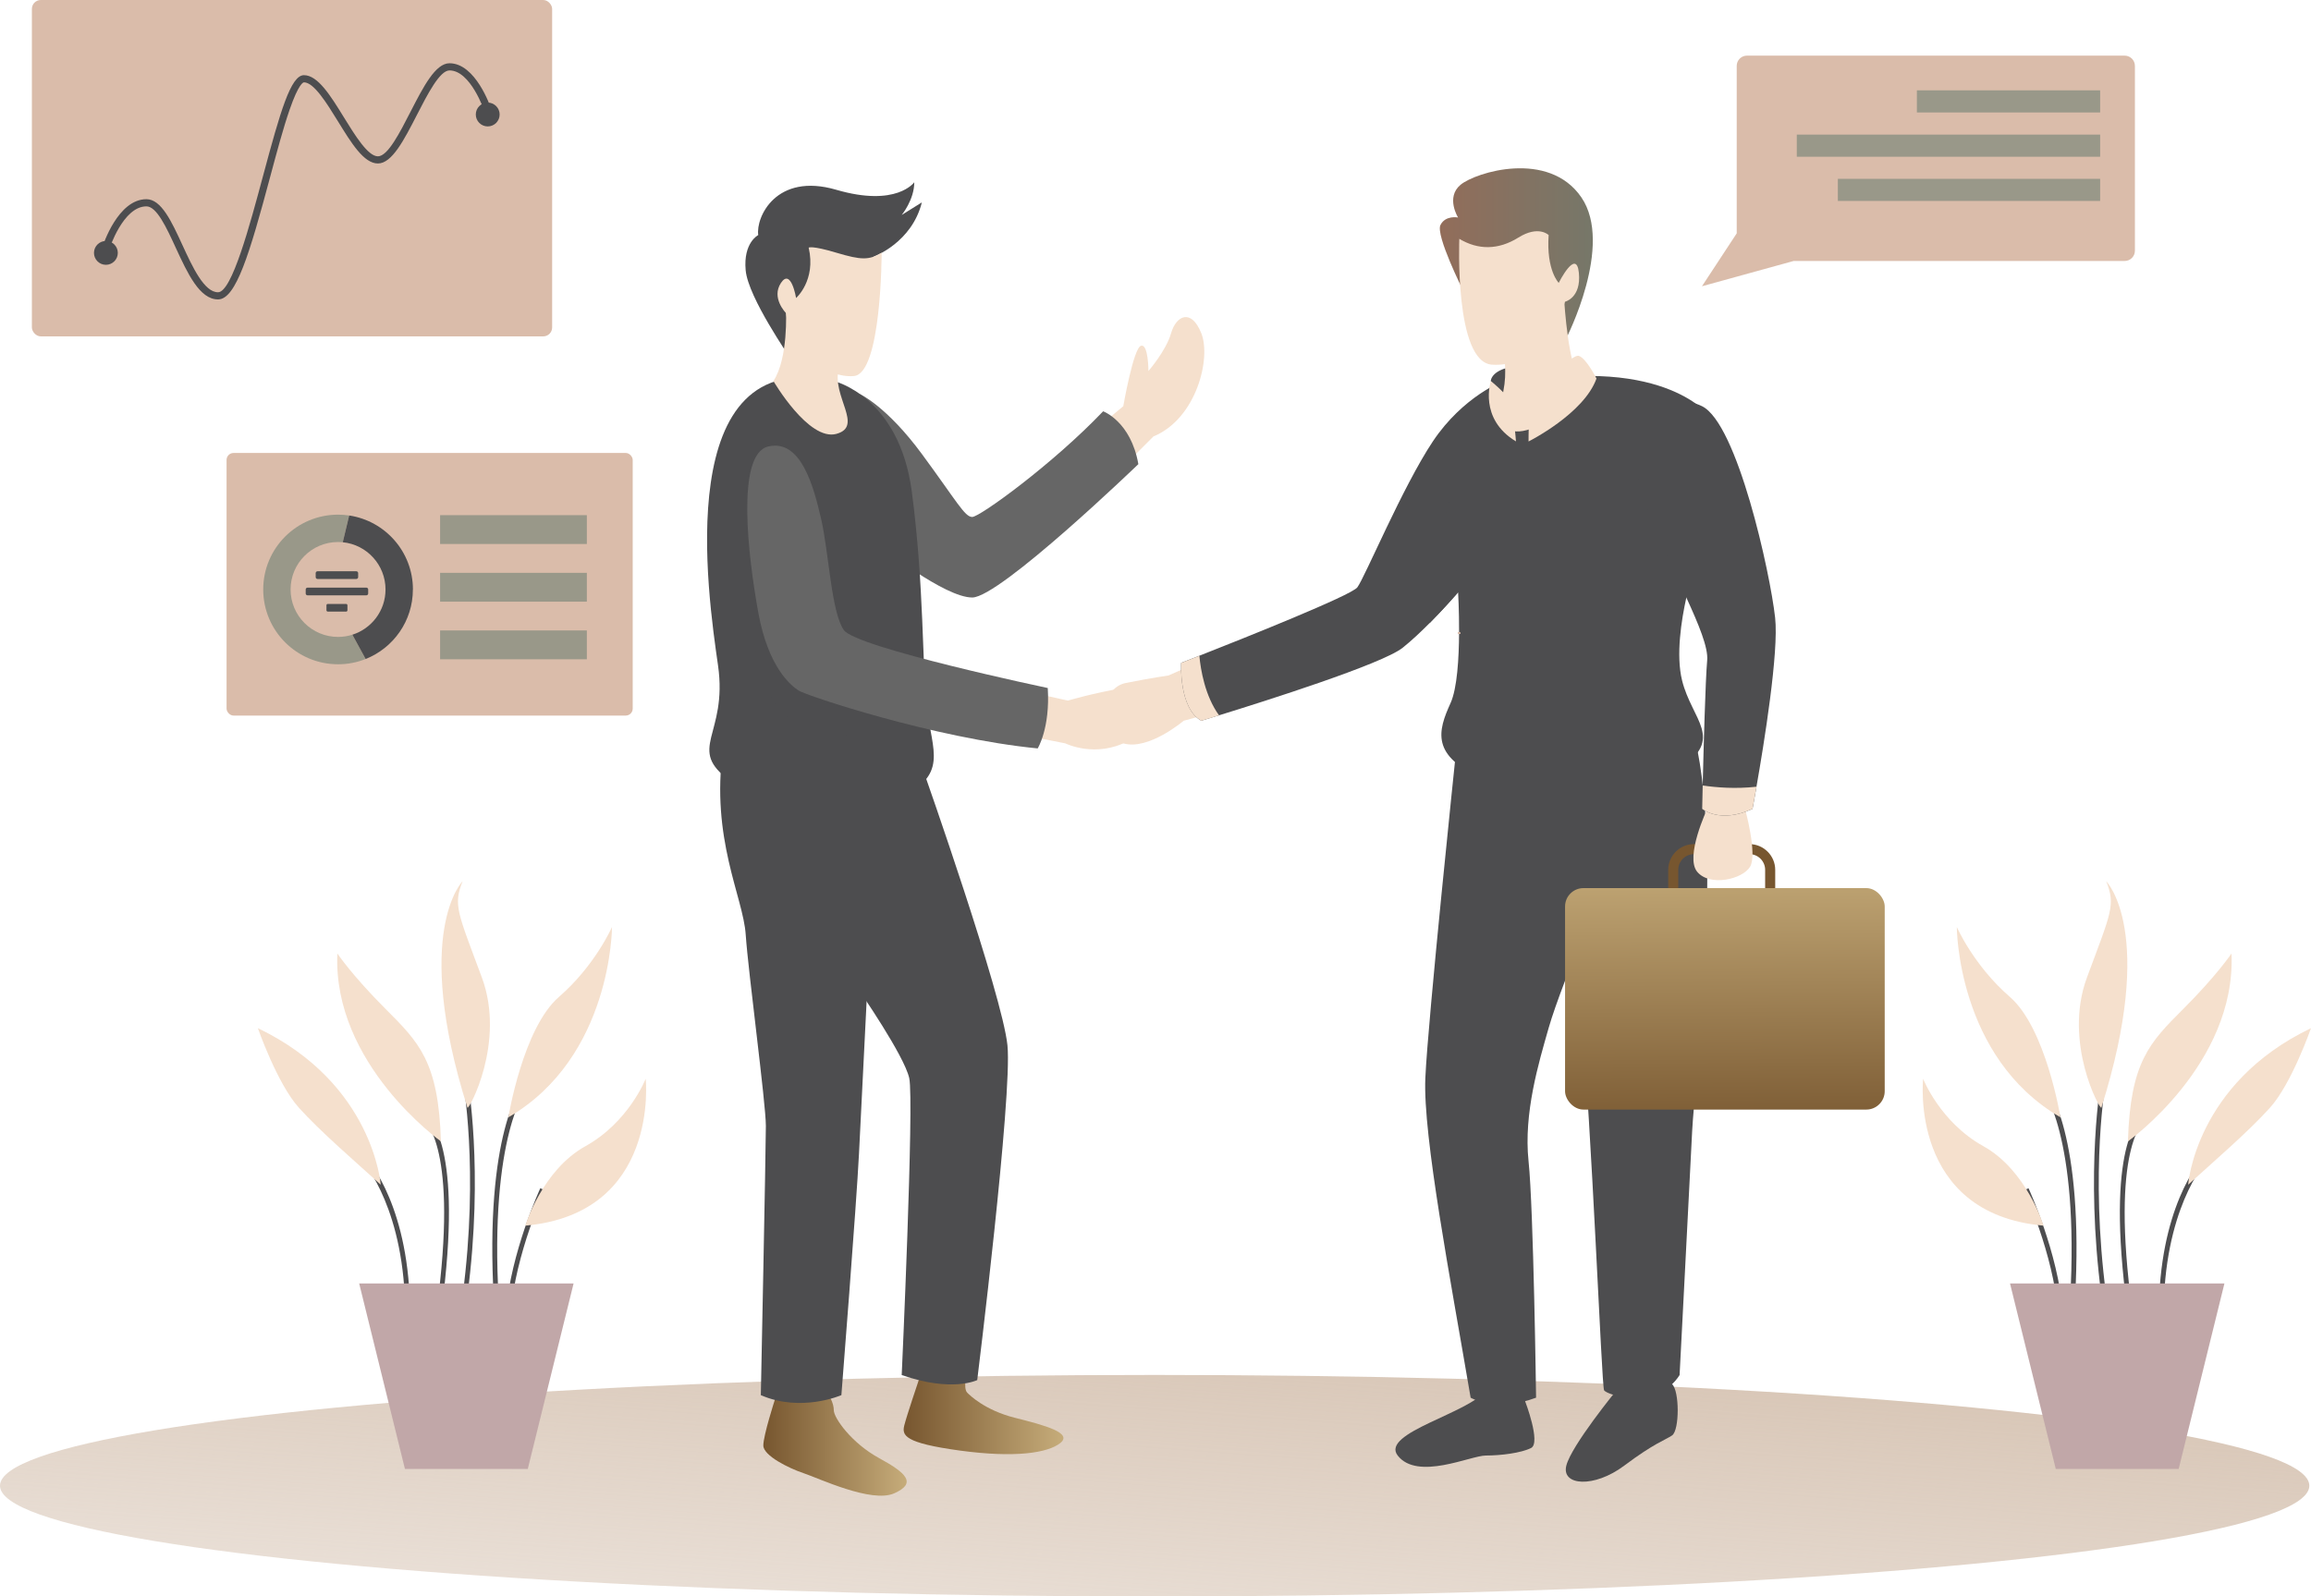 <?xml version="1.0" encoding="UTF-8"?>
<svg xmlns="http://www.w3.org/2000/svg" xmlns:xlink="http://www.w3.org/1999/xlink" viewBox="0 0 500 345.49">
  <defs>
    <style>
      .cls-1 {
        fill: url(#linear-gradient-15);
      }

      .cls-2 {
        fill: url(#linear-gradient-13);
      }

      .cls-3 {
        fill: url(#linear-gradient-28);
      }

      .cls-4 {
        fill: url(#linear-gradient-2);
      }

      .cls-5 {
        fill: url(#linear-gradient-25);
      }

      .cls-6 {
        fill: url(#linear-gradient-10);
      }

      .cls-7 {
        fill: url(#linear-gradient-12);
      }

      .cls-8 {
        fill: url(#linear-gradient-27);
      }

      .cls-9 {
        fill: url(#linear-gradient-26);
      }

      .cls-10 {
        fill: #77562f;
      }

      .cls-11 {
        fill: url(#linear-gradient-4);
      }

      .cls-12 {
        fill: url(#linear-gradient-30);
      }

      .cls-13 {
        fill: url(#linear-gradient-3);
      }

      .cls-14 {
        fill: url(#linear-gradient-34);
      }

      .cls-15 {
        fill: url(#linear-gradient-5);
      }

      .cls-16 {
        fill: url(#linear-gradient-22);
      }

      .cls-17 {
        fill: url(#linear-gradient-24);
      }

      .cls-18 {
        isolation: isolate;
      }

      .cls-19 {
        fill: url(#linear-gradient-33);
      }

      .cls-20 {
        fill: url(#linear-gradient-8);
      }

      .cls-21 {
        fill: #666;
      }

      .cls-22 {
        fill: #dabcaa;
      }

      .cls-23 {
        fill: url(#linear-gradient-14);
      }

      .cls-24 {
        fill: url(#linear-gradient-29);
      }

      .cls-25 {
        fill: url(#linear-gradient-20);
      }

      .cls-26 {
        fill: url(#linear-gradient-17);
      }

      .cls-27 {
        fill: url(#linear-gradient-7);
      }

      .cls-28 {
        fill: url(#linear-gradient-9);
      }

      .cls-29 {
        fill: url(#linear-gradient-11);
      }

      .cls-30 {
        fill: #c1a7a8;
      }

      .cls-31 {
        fill: url(#linear-gradient-19);
      }

      .cls-32, .cls-33 {
        fill: #f5e0cd;
      }

      .cls-34 {
        fill: url(#linear-gradient-6);
      }

      .cls-35 {
        fill: url(#linear-gradient-21);
      }

      .cls-36 {
        fill: url(#linear-gradient);
        mix-blend-mode: multiply;
      }

      .cls-37 {
        fill: url(#linear-gradient-32);
      }

      .cls-38 {
        fill: url(#linear-gradient-16);
      }

      .cls-33 {
        stroke: #dabcaa;
        stroke-miterlimit: 10;
        stroke-width: .54px;
      }

      .cls-39 {
        fill: url(#linear-gradient-23);
      }

      .cls-40 {
        fill: url(#linear-gradient-31);
      }

      .cls-41 {
        fill: #999889;
      }

      .cls-42 {
        fill: url(#linear-gradient-18);
      }

      .cls-43 {
        fill: #4d4d4f;
      }
    </style>
    <linearGradient id="linear-gradient" x1="253.56" y1="271.34" x2="242.68" y2="417.41" gradientUnits="userSpaceOnUse">
      <stop offset="0" stop-color="#c9b09a" stop-opacity=".8"/>
      <stop offset="1" stop-color="#c9b09a" stop-opacity=".1"/>
    </linearGradient>
    <linearGradient id="linear-gradient-2" x1="251.51" y1="159.77" x2="248.4" y2="143.43" gradientUnits="userSpaceOnUse">
      <stop offset="0" stop-color="#f5e0cd"/>
      <stop offset="1" stop-color="#f5e0cd"/>
    </linearGradient>
    <linearGradient id="linear-gradient-3" x1="338.77" y1="309.9" x2="362.98" y2="309.9" gradientUnits="userSpaceOnUse">
      <stop offset="0" stop-color="#4d4d4f"/>
      <stop offset="1" stop-color="#4d4d4f"/>
    </linearGradient>
    <linearGradient id="linear-gradient-4" x1="301.9" y1="308.3" x2="331.97" y2="308.3" xlink:href="#linear-gradient-3"/>
    <linearGradient id="linear-gradient-5" x1="308.35" y1="233.77" x2="349.77" y2="233.77" xlink:href="#linear-gradient-3"/>
    <linearGradient id="linear-gradient-6" x1="336.7" y1="230.05" x2="369.38" y2="230.05" xlink:href="#linear-gradient-3"/>
    <linearGradient id="linear-gradient-7" x1="366.37" y1="182.76" x2="379.16" y2="182.76" xlink:href="#linear-gradient-2"/>
    <linearGradient id="linear-gradient-8" x1="361.41" y1="189.09" x2="300.7" y2="103.62" xlink:href="#linear-gradient-3"/>
    <linearGradient id="linear-gradient-9" x1="311.52" y1="54.81" x2="344.62" y2="54.81" gradientUnits="userSpaceOnUse">
      <stop offset="0" stop-color="#926d5a"/>
      <stop offset="1" stop-color="#767769"/>
    </linearGradient>
    <linearGradient id="linear-gradient-10" x1="332.51" y1="73.44" x2="330.68" y2="97.18" xlink:href="#linear-gradient-2"/>
    <linearGradient id="linear-gradient-11" x1="340.24" y1="90.81" x2="329.26" y2="64.82" xlink:href="#linear-gradient-2"/>
    <linearGradient id="linear-gradient-12" x1="330.71" y1="86.26" x2="345.41" y2="86.26" xlink:href="#linear-gradient-2"/>
    <linearGradient id="linear-gradient-13" x1="322.1" y1="89" x2="327.99" y2="89" xlink:href="#linear-gradient-2"/>
    <linearGradient id="linear-gradient-14" x1="391.09" y1="129.04" x2="360.49" y2="132.75" xlink:href="#linear-gradient-3"/>
    <linearGradient id="linear-gradient-15" x1="368.29" y1="173.24" x2="380.04" y2="173.24" xlink:href="#linear-gradient-2"/>
    <linearGradient id="linear-gradient-16" x1="255.54" y1="148.95" x2="263.76" y2="148.95" xlink:href="#linear-gradient-2"/>
    <linearGradient id="linear-gradient-17" x1="373.39" y1="247.33" x2="372.99" y2="184.19" gradientUnits="userSpaceOnUse">
      <stop offset="0" stop-color="#77562f"/>
      <stop offset="1" stop-color="#c6ac7a"/>
    </linearGradient>
    <linearGradient id="linear-gradient-18" x1="165.15" y1="311.84" x2="196.17" y2="311.84" xlink:href="#linear-gradient-17"/>
    <linearGradient id="linear-gradient-19" x1="195.51" y1="306.05" x2="230.09" y2="306.05" xlink:href="#linear-gradient-17"/>
    <linearGradient id="linear-gradient-20" x1="185.84" y1="232.16" x2="218.08" y2="232.16" xlink:href="#linear-gradient-3"/>
    <linearGradient id="linear-gradient-21" x1="155.81" y1="232.8" x2="189.66" y2="232.8" xlink:href="#linear-gradient-3"/>
    <linearGradient id="linear-gradient-22" x1="225.81" y1="163.26" x2="241.79" y2="150.08" xlink:href="#linear-gradient-2"/>
    <linearGradient id="linear-gradient-23" x1="263.38" y1="102.14" x2="243.05" y2="70.67" xlink:href="#linear-gradient-2"/>
    <linearGradient id="linear-gradient-24" x1="150.07" y1="139.31" x2="195.97" y2="122" xlink:href="#linear-gradient-3"/>
    <linearGradient id="linear-gradient-25" x1="161.28" y1="58.24" x2="199.46" y2="58.24" xlink:href="#linear-gradient-3"/>
    <linearGradient id="linear-gradient-26" x1="175" y1="77.03" x2="175.73" y2="96.66" xlink:href="#linear-gradient-2"/>
    <linearGradient id="linear-gradient-27" x1="168.07" y1="91.75" x2="181.65" y2="62.59" xlink:href="#linear-gradient-2"/>
    <linearGradient id="linear-gradient-28" x1="22.17" y1="39.24" x2="106.26" y2="39.24" xlink:href="#linear-gradient-3"/>
    <linearGradient id="linear-gradient-29" x1="20.32" y1="54.73" x2="25.49" y2="54.73" xlink:href="#linear-gradient-3"/>
    <linearGradient id="linear-gradient-30" x1="102.94" y1="24.78" x2="108.1" y2="24.78" xlink:href="#linear-gradient-3"/>
    <linearGradient id="linear-gradient-31" x1="103.57" y1="273.45" x2="92.41" y2="219.24" xlink:href="#linear-gradient-3"/>
    <linearGradient id="linear-gradient-32" x1="106.84" y1="296.38" x2="94.16" y2="234.8" xlink:href="#linear-gradient-3"/>
    <linearGradient id="linear-gradient-33" x1="101.07" y1="264.83" x2="90.62" y2="214.08" xlink:href="#linear-gradient-3"/>
    <linearGradient id="linear-gradient-34" x1="151.3" y1="464.41" x2="127.56" y2="349.12" xlink:href="#linear-gradient-3"/>
  </defs>
  <g class="cls-18">
    <g id="Layer_2" data-name="Layer 2">
      <g id="Layer_1-2" data-name="Layer 1">
        <g id="_الانضمام_للمشروع" data-name="الانضمام للمشروع">
          <g>
            <ellipse class="cls-36" cx="249.82" cy="321.53" rx="249.82" ry="23.97"/>
            <g>
              <g>
                <path class="cls-43" d="M445.27,284.06c-1.02-12.78-7.27-26.33-7.34-26.47l.95-.44c.06.14,6.39,13.85,7.43,26.82l-1.04.08Z"/>
                <path class="cls-43" d="M448.92,281.44l-1.04-.06c2.04-35.75-6.05-45.93-6.13-46.02l.8-.67c.35.41,8.45,10.48,6.38,46.75Z"/>
                <path class="cls-43" d="M454.66,280.44c-3.62-27.39-.03-46.88,0-47.07l1.02.19c-.04.19-3.59,19.53,0,46.74l-1.03.14Z"/>
                <path class="cls-43" d="M459.87,280.43c-4.16-34.36,3.59-38.92,3.92-39.09l.49.92-.25-.46.25.46c-.07.04-7.43,4.7-3.38,38.05l-1.03.13Z"/>
                <path class="cls-43" d="M468.21,280.4l-1.04-.05c1.04-21.33,9.69-30.21,10.06-30.57l.74.74c-.09.09-8.73,9-9.75,29.89Z"/>
              </g>
              <polygon class="cls-30" points="481.27 277.76 434.88 277.76 444.78 317.9 471.37 317.9 481.27 277.76"/>
              <g>
                <path class="cls-32" d="M442.14,265.25s-3.65-11.99-13.03-17.2c-9.38-5.21-13.03-14.59-13.03-14.59,0,0-3.13,29.19,26.06,31.79Z"/>
                <path class="cls-32" d="M445.79,241.8s-3.13-19.29-10.95-26.06c-7.82-6.78-11.47-15.12-11.47-15.12,0,0,0,28.15,22.41,41.18Z"/>
                <path class="cls-32" d="M454.65,239.71c-.22.7-8.34-14.07-3.13-28.15,5.21-14.07,6.25-15.64,4.17-20.85,0,0,10.95,10.95-1.04,48.99Z"/>
                <path class="cls-32" d="M460.39,247.01s23.45-16.68,22.41-40.66c0,0-3.13,4.69-10.42,11.99-7.3,7.3-11.47,11.47-11.99,28.67Z"/>
                <path class="cls-32" d="M473.42,256.39s1.56-21.89,26.58-33.88c0,0-4.17,11.99-8.86,17.2-4.69,5.21-11.99,11.47-17.72,16.68Z"/>
              </g>
            </g>
            <g>
              <path class="cls-22" d="M459.67,12.04h-81.7c-1.23,0-2.22.99-2.22,2.22v36.24l-7.52,11.45,19.83-5.47h71.62c1.23,0,2.22-.99,2.22-2.22V14.26c0-1.23-.99-2.22-2.22-2.22Z"/>
              <g>
                <rect class="cls-41" x="414.72" y="19.56" width="39.65" height="4.79" transform="translate(869.1 43.9) rotate(180)"/>
                <rect class="cls-41" x="388.74" y="29.13" width="65.63" height="4.79" transform="translate(843.12 63.05) rotate(180)"/>
                <rect class="cls-41" x="397.63" y="38.7" width="56.75" height="4.79" transform="translate(852.01 82.19) rotate(180)"/>
              </g>
            </g>
            <g>
              <g>
                <path class="cls-4" d="M262.09,154.35l-5.99,1.63s-7.64,6.51-13.08,4.89c-5.44-1.62-5.35-11.88.55-13.06,5.45-1.09,9.26-1.63,9.26-1.63l4.9-2.18,4.36,10.35Z"/>
                <path class="cls-13" d="M349.77,300.85s-9.8,11.98-10.89,16.34c-1.09,4.36,5.99,4.9,12.53,0,6.54-4.9,8.71-5.45,10.35-6.54,1.63-1.09,1.63-9.67,0-11.1-1.63-1.43-11.98,1.3-11.98,1.3Z"/>
                <path class="cls-11" d="M329.97,303.24s3.47,9.04,1.29,10.13c-2.18,1.09-6.54,1.63-9.8,1.63s-14.78,5.51-19.06,0c-3.81-4.9,15.79-9.26,19.06-14.16,3.27-4.9,8.52,2.39,8.52,2.39Z"/>
                <path class="cls-15" d="M314.92,163.61s-5.99,57.18-6.54,69.71c-.54,12.53,5.45,43.57,9.8,69.16,0,0,5.45,3.27,14.16,0,0,0-.54-40.85-1.63-51.19-1.09-10.35,2.18-21.24,4.36-28.86,2.88-10.07,14.7-37.58,14.7-37.58l-3.92-20.1-30.94-1.14Z"/>
                <path class="cls-34" d="M336.7,167.97s3.27,31.04,5.45,52.83c2.18,21.78,4.36,78.97,4.9,80.06.54,1.09,11.44,4.36,16.34-3.27,0,0,2.18-41.93,2.72-52.83.54-10.89,7.08-62.63,0-87.14l-29.41,10.35Z"/>
                <path class="cls-10" d="M384.08,199.01h-23.15v-10.76c0-3.07,2.5-5.57,5.57-5.57h12c3.07,0,5.58,2.5,5.58,5.57v10.76ZM363.11,196.83h18.79v-8.58c0-1.87-1.52-3.4-3.4-3.4h-12c-1.87,0-3.4,1.52-3.4,3.4v8.58Z"/>
                <path class="cls-27" d="M369.38,175.05s-4.9,10.35-2.18,13.62c2.72,3.27,9.8,1.63,11.44-1.09,1.63-2.72-1.09-12.53-1.09-12.53h-8.17Z"/>
                <path class="cls-20" d="M363.93,147.27c2.18,8.71,9.26,12.53-.54,19.06-9.8,6.54-31.04,7.08-42.48,2.18-11.44-4.9-9.8-10.35-7.08-16.34,1.45-3.19,1.82-9.78,1.85-15.24,0-.05,0-.09,0-.14.02-4.73-.21-8.59-.21-8.59,0,0-.07.08-.2.23-.69.78-3.08,3.51-5.96,6.41-1.86,1.87-3.91,3.81-5.83,5.34-4.38,3.51-29.9,11.59-39.72,14.62-2.39.74-3.85,1.18-3.85,1.18-4.9-2.72-4.36-12.53-4.36-12.53,0,0,1.51-.59,3.94-1.54,9.48-3.73,32.88-13.06,34.18-14.8,1.63-2.18,9.8-21.78,16.34-31.59,6.54-9.8,15.25-13.07,15.25-13.07l18.52-1.09c12.57,0,19.69,3.55,23.09,5.97,1.75,1.25,2.51,2.2,2.51,2.2l-3.27,34.85s-.6,1.97-1.25,4.9c-1.09,4.91-2.29,12.51-.93,17.98Z"/>
                <path class="cls-43" d="M322.54,82.46s0-2.72,5.99-3.27c5.99-.54-3.27,8.71-3.27,8.71l-2.72-5.45Z"/>
                <path class="cls-28" d="M316.55,62.86s-5.99-11.98-4.9-14.16c1.09-2.18,3.81-1.63,3.81-1.63,0,0-2.72-4.36.54-7.08,3.27-2.72,19.06-7.62,26.14,2.72,7.08,10.35-3.27,30.5-3.27,30.5l-2.18-9.26-20.15-1.09Z"/>
                <path class="cls-6" d="M338.33,63.4s.54,11.98,2.72,17.43c2.18,5.45-4.9,10.35-9.8,11.98-4.9,1.63-7.62,0-5.99-8.17,1.63-8.17-2.18-14.7-2.18-14.7l15.25-6.54Z"/>
                <path class="cls-29" d="M315.73,51.69s-1.09,26.69,7.08,27.23c8.17.54,13.62-6.54,15.79-13.62,0,0,3.54-.82,3-6.26-.54-5.45-4.36,2.18-4.36,2.18,0,0-2.72-2.72-2.18-10.35,0,0-2.18-2.18-6.54.54-4.36,2.72-8.71,2.72-12.8.27Z"/>
                <path class="cls-7" d="M345.41,81.92s-2.18-4.36-3.81-4.9c-1.63-.54-9.8,8.17-10.35,9.26s-.54,9.26-.54,9.26c0,0,11.98-5.99,14.7-13.62Z"/>
                <path class="cls-2" d="M327.99,95.53s-.54-7.62-1.63-9.26c-1.09-1.63-3.81-3.81-3.81-3.81,0,0-2.72,8.17,5.45,13.07Z"/>
                <path class="cls-23" d="M380.04,170.26c-.52,2.94-.87,4.79-.87,4.79-7.08,3.27-10.89,0-10.89,0,0,0,.04-2.02.11-5.06.19-7.91.58-22.74.97-27.07.25-2.76-1.8-7.7-4.52-13.62-3.19-6.94-7.29-15.22-9.64-22.87-4.09-13.29,4.3-21.3,11.65-19.08h0c.48.15.95.33,1.42.57,7.62,3.81,14.7,35.94,15.79,45.75.83,7.43-2.42,27.39-4.04,36.6Z"/>
                <path class="cls-1" d="M380.04,170.26c-.52,2.94-.87,4.79-.87,4.79-7.08,3.27-10.89,0-10.89,0,0,0,.04-2.02.11-5.06,2.94.44,7.07.77,11.64.27Z"/>
                <path class="cls-38" d="M263.76,154.81c-2.39.74-3.85,1.18-3.85,1.18-4.9-2.72-4.36-12.53-4.36-12.53,0,0,1.51-.59,3.94-1.54.29,3.09,1.23,8.71,4.26,12.89Z"/>
                <rect class="cls-26" x="338.61" y="192.2" width="69.16" height="47.93" rx="3.98" ry="3.98"/>
                <path class="cls-43" d="M315.46,102.61c-.63,8.56-.45,18.78-.2,25.83-.69.78-3.08,3.51-5.96,6.41.66-17.71,6.15-32.24,6.15-32.24Z"/>
                <path class="cls-33" d="M315.68,136.92h-.01s0-.08,0-.13c0,.08.01.13.01.13Z"/>
              </g>
              <g>
                <path class="cls-42" d="M167.63,302.97s-2.48,7.68-2.48,9.86,5.45,4.9,8.71,5.99c3.27,1.09,14.7,6.54,19.61,4.36,4.9-2.18,2.72-4.36-3.27-7.62-5.99-3.27-9.8-8.71-9.8-10.35s-1.09-3.27-1.09-3.27c0,0-9.2-5.01-11.68,1.03Z"/>
                <path class="cls-31" d="M198.78,298.68s-2.58,7.61-3.13,9.79c-.54,2.18,0,3.81,11.98,5.45,11.98,1.63,19.06.54,21.78-1.63,2.72-2.18-3.27-3.81-9.8-5.45s-9.8-4.9-10.35-5.45c-.54-.54-.41-2.01-.41-2.01,0,0-3.14-3.95-10.08-.7Z"/>
                <path class="cls-25" d="M200,167.42s16.88,47.93,17.97,58.82c1.09,10.89-6.54,72.43-6.54,72.43,0,0-5.45,2.72-16.34-1.09,0,0,2.72-59.36,1.63-64.26-1.09-4.9-10.89-19.06-10.89-19.06v-49.56l14.16,2.72Z"/>
                <path class="cls-35" d="M189.66,173.41s-3.27,65.35-3.81,76.24c-.54,10.89-3.81,52.28-3.81,52.28,0,0-8.71,3.81-17.43,0,0,0,1.09-53.37,1.09-58.27s-3.81-33.22-4.36-41.39c-.54-8.17-7.62-20.69-4.9-40.3l33.22,11.44Z"/>
                <path class="cls-16" d="M225.43,159.88l5.07,1s6.54,3.27,13.62-.54,5.45-12.53-1.09-11.44-11.98,2.72-11.98,2.72l-4.9-1.09s-5.23,5.62-.71,9.34Z"/>
                <path class="cls-39" d="M239.76,90.63l3.27-2.72s2.18-12.53,3.81-13.07c1.63-.54,1.63,5.45,1.63,5.45,0,0,3.81-4.36,4.9-8.17s4.36-5.45,6.54,0c2.18,5.45-1.09,18.52-10.35,22.33l-4.36,4.36-5.45-8.17Z"/>
                <path class="cls-21" d="M186.04,85.28s5.8,2.63,13.42,12.98c7.62,10.35,9.26,13.62,10.89,13.62s17.43-11.44,28.32-22.87c0,0,5.99,2.18,7.62,11.44,0,0-29.95,28.86-35.94,28.86s-19.61-10.89-19.61-10.89l-4.71-33.13Z"/>
                <path class="cls-17" d="M180.4,82.46s14.16,3.27,16.88,23.96c2.72,20.69,2.18,37.58,3.27,46.84,1.09,9.26,4.9,14.7-6.54,19.61-11.44,4.9-26.14,3.27-35.94-3.81-9.8-7.08-.54-9.8-2.72-25.05-2.18-15.25-10.35-69.71,25.05-61.54Z"/>
                <path class="cls-5" d="M189.12,55.5s8.16-2.99,10.33-11.7l-4.36,2.72s2.72-3.27,2.72-7.08c0,0-3.81,5.45-16.88,1.63-13.07-3.81-17.43,5.99-16.88,9.8,0,0-3.27,1.63-2.72,7.62.54,5.99,9.8,19.06,9.26,18.52s18.53-21.52,18.53-21.52Z"/>
                <path class="cls-9" d="M170.05,67.21s.54,10.35-2.72,15.25c0,0,7.62,13.07,13.62,11.44,5.99-1.63-1.09-8.17.54-14.16,1.63-5.99-11.44-12.53-11.44-12.53Z"/>
                <path class="cls-8" d="M190.75,54.69s0,26.14-5.99,26.69c-5.99.54-13.62-5.45-14.7-13.62,0,0-3.27-3.27-1.09-6.54,2.18-3.27,3.27,3.27,3.27,3.27,0,0,4.36-3.81,2.72-10.89,0,0,.54-.54,5.99,1.09,5.45,1.63,7.08,1.63,9.8,0Z"/>
                <path class="cls-43" d="M162.34,120.87s-1.55,22.59,6.07,32.39c7.62,9.8,32.89,4.68,32.89,4.68l-38.96-37.08Z"/>
                <path class="cls-21" d="M224.51,161.97s2.72-4.36,2.18-13.07c0,0-41.39-8.71-44.11-12.53-2.72-3.81-3.27-16.88-4.9-23.96-1.63-7.08-4.36-17.43-11.44-15.79-7.08,1.63-4.36,23.96-2.18,35.94,2.18,11.98,7.08,15.79,8.71,16.88,1.63,1.09,29.41,10.35,51.74,12.53Z"/>
              </g>
            </g>
            <g>
              <g>
                <path class="cls-43" d="M110.51,284.06c1.02-12.78,7.27-26.33,7.34-26.47l-.95-.44c-.06.14-6.39,13.85-7.43,26.82l1.04.08Z"/>
                <path class="cls-43" d="M106.86,281.44l1.04-.06c-2.04-35.75,6.05-45.93,6.13-46.02l-.8-.67c-.35.41-8.45,10.48-6.38,46.75Z"/>
                <path class="cls-43" d="M101.12,280.44c3.62-27.39.03-46.88,0-47.07l-1.02.19c.04.19,3.59,19.53,0,46.74l1.03.14Z"/>
                <path class="cls-43" d="M95.91,280.43c4.16-34.36-3.59-38.92-3.92-39.09l-.49.92.25-.46-.25.46c.07.04,7.43,4.7,3.38,38.05l1.03.13Z"/>
                <path class="cls-43" d="M87.58,280.4l1.04-.05c-1.04-21.33-9.69-30.21-10.06-30.57l-.74.74c.09.09,8.73,9,9.75,29.89Z"/>
              </g>
              <polygon class="cls-30" points="77.71 277.76 124.1 277.76 114.19 317.9 87.61 317.9 77.71 277.76"/>
              <g>
                <path class="cls-32" d="M113.64,265.25s3.65-11.99,13.03-17.2c9.38-5.21,13.03-14.59,13.03-14.59,0,0,3.13,29.19-26.06,31.79Z"/>
                <path class="cls-32" d="M109.99,241.8s3.13-19.29,10.95-26.06c7.82-6.78,11.47-15.12,11.47-15.12,0,0,0,28.15-22.41,41.18Z"/>
                <path class="cls-32" d="M101.13,239.71c.22.7,8.34-14.07,3.13-28.15-5.21-14.07-6.25-15.64-4.17-20.85,0,0-10.95,10.95,1.04,48.99Z"/>
                <path class="cls-32" d="M95.4,247.01s-23.45-16.68-22.41-40.66c0,0,3.13,4.69,10.42,11.99,7.3,7.3,11.47,11.47,11.99,28.67Z"/>
                <path class="cls-32" d="M82.37,256.39s-1.56-21.89-26.58-33.88c0,0,4.17,11.99,8.86,17.2,4.69,5.21,11.99,11.47,17.72,16.68Z"/>
              </g>
            </g>
            <g>
              <rect class="cls-22" x="6.9" width="112.56" height="72.8" rx="1.93" ry="1.93"/>
              <path class="cls-3" d="M47.17,64.8c-3.99,0-6.6-5.67-9.13-11.15-2.03-4.42-4.14-8.99-6.36-8.99-5.05,0-8.01,9.18-8.04,9.27l-1.48-.47c.13-.42,3.34-10.35,9.52-10.35,3.22,0,5.43,4.8,7.77,9.89,2.21,4.8,4.72,10.25,7.72,10.25s6.89-14.58,9.75-25.22c3.73-13.9,5.98-21.76,8.84-21.76,3.01,0,5.76,4.44,8.66,9.15,2.43,3.94,5.19,8.41,7.34,8.41s4.74-5.13,7.06-9.65c2.77-5.39,5.38-10.49,8.43-10.49,5.66,0,8.86,9.42,9,9.82l-1.47.49c-.03-.09-2.98-8.76-7.53-8.76-2.11,0-4.74,5.13-7.06,9.65-2.77,5.39-5.38,10.49-8.43,10.49s-5.76-4.44-8.66-9.15c-2.43-3.94-5.19-8.41-7.34-8.41-.11,0-1.12.17-3.12,5.97-1.35,3.9-2.75,9.12-4.23,14.64-4.4,16.41-7.35,26.37-11.24,26.37Z"/>
              <path class="cls-24" d="M25.49,54.73c0,1.43-1.16,2.58-2.58,2.58s-2.58-1.16-2.58-2.58,1.16-2.58,2.58-2.58,2.58,1.16,2.58,2.58Z"/>
              <path class="cls-12" d="M108.1,24.78c0,1.43-1.16,2.58-2.58,2.58s-2.58-1.16-2.58-2.58,1.16-2.58,2.58-2.58,2.58,1.16,2.58,2.58Z"/>
            </g>
            <g>
              <rect class="cls-22" x="49.02" y="98.03" width="87.87" height="56.83" rx="1.51" ry="1.51"/>
              <g>
                <g>
                  <path class="cls-40" d="M68.7,123.63h8.39c.22,0,.4.18.4.4v.87c0,.22-.18.4-.4.4h-8.39c-.22,0-.4-.18-.4-.4v-.87c0-.22.18-.4.4-.4Z"/>
                  <rect class="cls-37" x="70.63" y="130.7" width="4.54" height="1.66" rx=".28" ry=".28"/>
                  <path class="cls-19" d="M66.54,127.17h12.72c.22,0,.4.18.4.4v.87c0,.22-.18.4-.4.4h-12.72c-.22,0-.4-.18-.4-.4v-.87c0-.22.18-.4.4-.4Z"/>
                </g>
                <path class="cls-41" d="M76.24,137.36c-.98.31-2.02.48-3.1.48-5.67,0-10.27-4.6-10.27-10.27s4.6-10.27,10.27-10.27c.34,0,.68.02,1.01.05l1.39-5.79c-.79-.12-1.59-.18-2.4-.18-8.94,0-16.19,7.25-16.19,16.19s7.25,16.19,16.19,16.19c2.11,0,4.12-.4,5.96-1.14l-2.87-5.26Z"/>
                <path class="cls-14" d="M89.33,127.57c0,6.83-4.23,12.67-10.22,15.05l-2.87-5.26c4.16-1.31,7.17-5.2,7.17-9.79,0-5.33-4.06-9.71-9.25-10.22l1.39-5.79c7.8,1.16,13.79,7.89,13.79,16.01Z"/>
              </g>
              <rect class="cls-41" x="95.22" y="111.49" width="31.75" height="6.24"/>
              <rect class="cls-41" x="95.22" y="123.97" width="31.75" height="6.24"/>
              <rect class="cls-41" x="95.22" y="136.44" width="31.75" height="6.24"/>
            </g>
          </g>
        </g>
      </g>
    </g>
  </g>
</svg>
